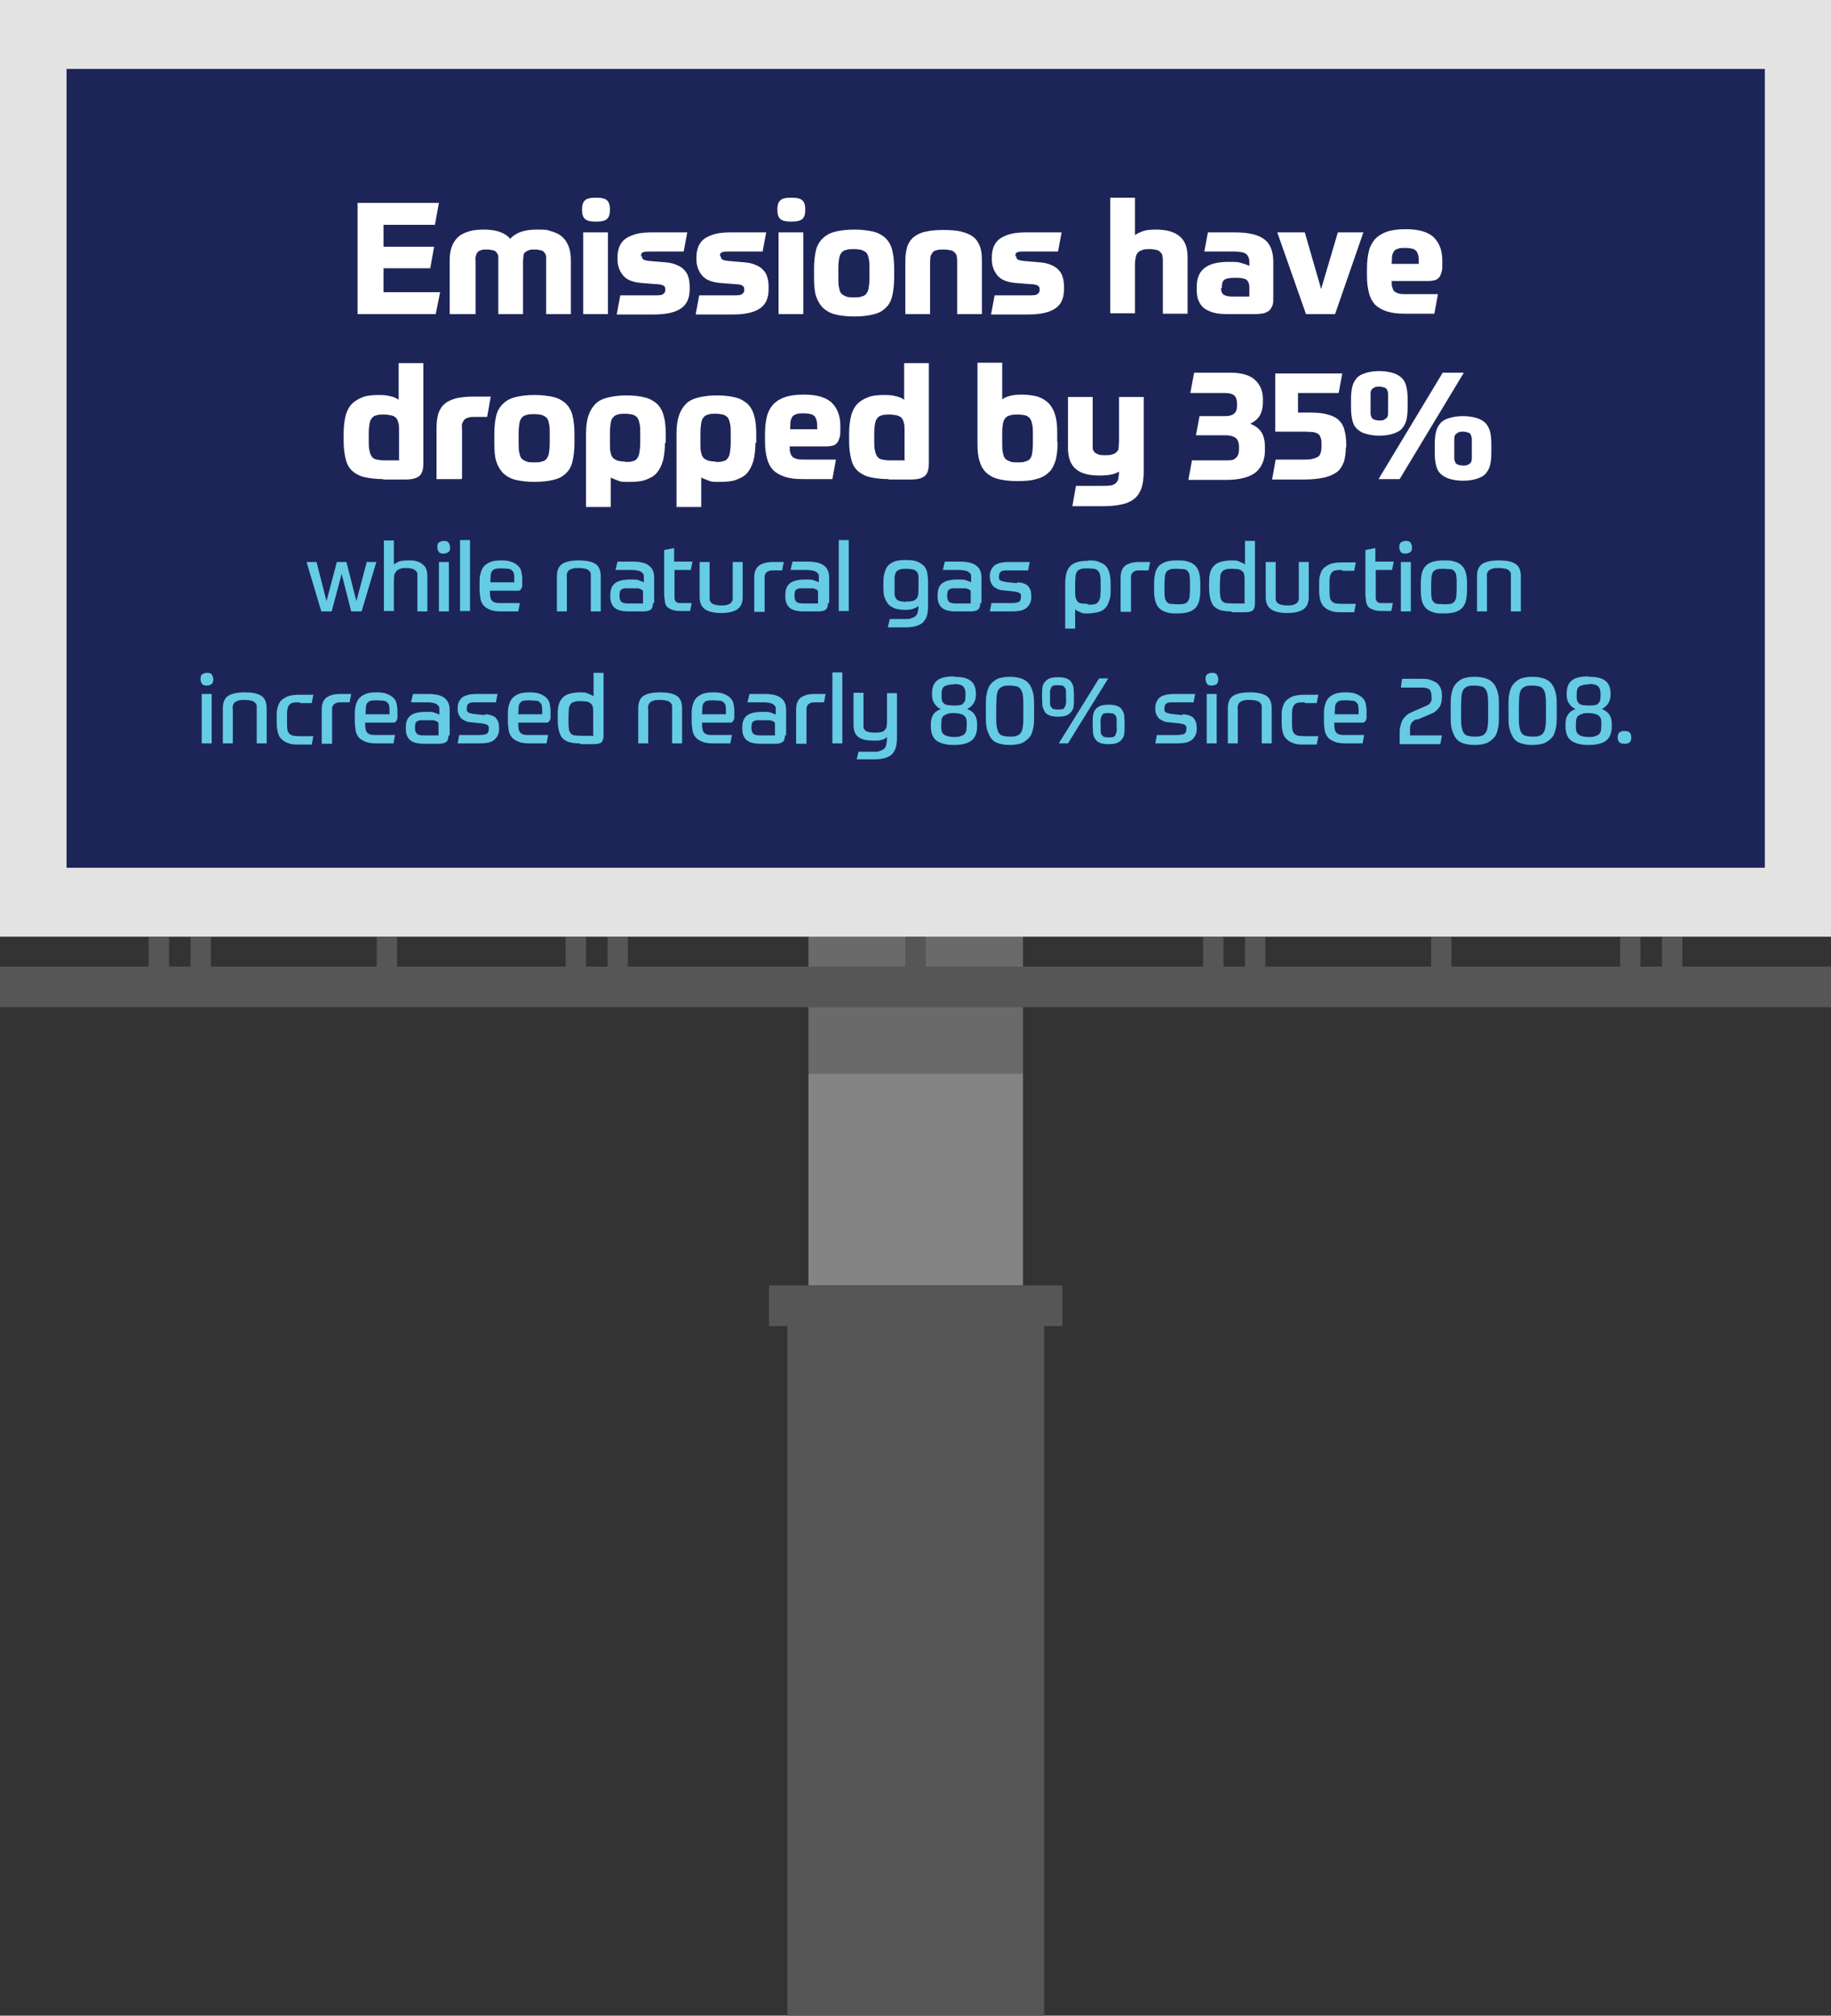 <?xml version="1.0" encoding="UTF-8"?>
<svg xmlns="http://www.w3.org/2000/svg" version="1.1" viewBox="0 0 459.3 505.7">
  <rect x="0" y="0" width="459.3" height="505.7" fill="#333333" stroke="none"/>
  <defs>
    <style>
      .cls-1 {
        fill: #66cbe4;
      }

      .cls-2 {
        fill: #010101;
      }

      .cls-3 {
        fill: #e3e3e3;
      }

      .cls-4 {
        fill: #fff;
      }

      .cls-5 {
        fill: #565656;
      }

      .cls-6 {
        fill: #848484;
      }

      .cls-7 {
        opacity: .2;
      }

      .cls-8 {
        fill: #1d2558;
      }
    </style>
  </defs>
  <!-- Generator: Adobe Illustrator 28.6.0, SVG Export Plug-In . SVG Version: 1.2.0 Build 709)  -->
  <g>
    <g id="Layer_1">
      <g>
        <g>
          <rect class="cls-5" x="197.5" y="332.7" width="64.4" height="173"/>
          <rect class="cls-6" x="202.8" y="235" width="53.8" height="87.5"/>
          <rect class="cls-5" x="192.9" y="322.5" width="73.6" height="10.2"/>
          <g class="cls-7">
            <rect class="cls-2" x="202.8" y="235" width="53.8" height="34.4"/>
          </g>
          <rect class="cls-3" width="459.3" height="235"/>
          <rect class="cls-8" x="16.7" y="17.3" width="426" height="200.4"/>
          <rect class="cls-5" y="242.5" width="459.3" height="10.2"/>
          <rect class="cls-5" x="37.3" y="235" width="5.1" height="7.5"/>
          <rect class="cls-5" x="47.8" y="235" width="5.1" height="7.5"/>
          <rect class="cls-5" x="141.9" y="235" width="5.1" height="7.5"/>
          <rect class="cls-5" x="152.4" y="235" width="5.1" height="7.5"/>
          <rect class="cls-5" x="94.5" y="235" width="5.1" height="7.5"/>
          <rect class="cls-5" x="301.8" y="235" width="5.1" height="7.5"/>
          <rect class="cls-5" x="312.3" y="235" width="5.1" height="7.5"/>
          <rect class="cls-5" x="406.4" y="235" width="5.1" height="7.5"/>
          <rect class="cls-5" x="416.9" y="235" width="5.1" height="7.5"/>
          <rect class="cls-5" x="359" y="235" width="5.1" height="7.5"/>
          <rect class="cls-5" x="227.1" y="235" width="5.1" height="7.5"/>
        </g>
        <g>
          <path class="cls-4" d="M107.9,67.3h-11.7v6h14.2l-1.1,5.5h-19.6v-27.9h20.4l-1,5.5h-12.9v5.5h12.7l-1,5.5Z"/>
          <path class="cls-4" d="M112.8,78.8v-13.5c0-1.4.2-2.6.6-3.6.4-1,1-1.8,1.7-2.4.7-.6,1.7-1,2.7-1.3s2.3-.4,3.7-.4c3,0,5.2.8,6.5,2.3,1.3-1.5,3.5-2.3,6.6-2.3s2.5.1,3.6.4,2,.7,2.7,1.3,1.3,1.4,1.7,2.4c.4,1,.6,2.2.6,3.6v13.5h-6.2v-13c0-.5,0-1,0-1.4s-.2-.7-.4-1c-.2-.3-.5-.5-.9-.6-.4-.1-.9-.2-1.6-.2s-1.1,0-1.5.2-.7.3-.9.5c-.2.2-.4.5-.4.9,0,.4-.1.8-.1,1.3v13.3h-6.2v-13c0-.5,0-1,0-1.4s-.2-.7-.4-1c-.2-.3-.5-.5-.9-.6-.4-.1-.9-.2-1.6-.2s-1.2,0-1.5.2c-.4.1-.7.3-.9.6-.2.3-.3.6-.4,1s0,.9,0,1.4v13h-6.2Z"/>
          <path class="cls-4" d="M153,52.6c0,1.1-.2,1.8-.7,2.3-.5.5-1.4.7-2.8.7s-2.3-.2-2.8-.7c-.5-.5-.7-1.2-.7-2.3s.2-1.8.7-2.3c.5-.5,1.4-.7,2.8-.7s2.3.2,2.8.7c.5.5.7,1.2.7,2.3ZM146.3,58.3h6.2v20.5h-6.2v-20.5Z"/>
          <path class="cls-4" d="M161,64.2c0,.4.1.7.4.9.3.2.8.3,1.8.4l3.6.3c1.2.1,2.2.3,3,.7.8.3,1.5.8,1.9,1.3.5.5.8,1.1,1,1.8s.3,1.4.3,2.3v.7c0,2.2-.7,3.8-2.2,4.8s-3.7,1.5-6.8,1.5h-4.1c-.9,0-1.7,0-2.6,0-.9,0-1.7,0-2.6,0l.9-4.8c1.3,0,2.7,0,4.3,0,1.6,0,3,0,4.2,0s1.8,0,2.2-.3c.4-.2.6-.6.6-1.1s-.1-.8-.4-1c-.3-.2-.9-.4-1.8-.4l-3.8-.3c-2.2-.2-3.7-.8-4.6-1.9-.9-1.1-1.4-2.4-1.4-4v-.7c0-1,.2-1.8.5-2.6.3-.7.8-1.4,1.5-1.9s1.6-.9,2.7-1.2c1.1-.3,2.5-.4,4.1-.4h3.4c.7,0,1.5,0,2.3,0,.9,0,1.9,0,3,0l-.9,4.8c-1.2,0-2.2,0-3.1,0-.9,0-1.6,0-2.3,0h-2.8c-.9,0-1.6,0-2,.2-.4.1-.5.5-.5,1Z"/>
          <path class="cls-4" d="M180.8,64.2c0,.4.1.7.4.9.3.2.8.3,1.8.4l3.6.3c1.2.1,2.2.3,3,.7.8.3,1.5.8,1.9,1.3.5.5.8,1.1,1,1.8s.3,1.4.3,2.3v.7c0,2.2-.7,3.8-2.2,4.8s-3.7,1.5-6.8,1.5h-4.1c-.9,0-1.7,0-2.6,0-.9,0-1.7,0-2.6,0l.9-4.8c1.3,0,2.7,0,4.3,0,1.6,0,3,0,4.2,0s1.8,0,2.2-.3c.4-.2.6-.6.6-1.1s-.1-.8-.4-1c-.3-.2-.9-.4-1.8-.4l-3.8-.3c-2.2-.2-3.7-.8-4.6-1.9-.9-1.1-1.4-2.4-1.4-4v-.7c0-1,.2-1.8.5-2.6.3-.7.8-1.4,1.5-1.9s1.6-.9,2.7-1.2c1.1-.3,2.5-.4,4.1-.4h3.4c.7,0,1.5,0,2.3,0,.9,0,1.9,0,3,0l-.9,4.8c-1.2,0-2.2,0-3.1,0-.9,0-1.6,0-2.3,0h-2.8c-.9,0-1.6,0-2,.2-.4.1-.5.5-.5,1Z"/>
          <path class="cls-4" d="M202,52.6c0,1.1-.2,1.8-.7,2.3-.5.5-1.4.7-2.8.7s-2.3-.2-2.8-.7c-.5-.5-.7-1.2-.7-2.3s.2-1.8.7-2.3c.5-.5,1.4-.7,2.8-.7s2.3.2,2.8.7c.5.5.7,1.2.7,2.3ZM195.3,58.3h6.2v20.5h-6.2v-20.5Z"/>
          <path class="cls-4" d="M214.3,57.6c1.8,0,3.4.2,4.7.5,1.3.3,2.3.9,3.1,1.6.8.8,1.4,1.8,1.7,3s.5,2.8.5,4.7v2.2c0,1.9-.2,3.4-.5,4.7s-.9,2.3-1.7,3c-.8.8-1.8,1.3-3.1,1.6-1.3.3-2.8.5-4.7.5s-3.4-.2-4.7-.5c-1.3-.3-2.3-.9-3.1-1.6-.8-.8-1.4-1.8-1.8-3s-.5-2.8-.5-4.7v-2.2c0-1.9.2-3.5.5-4.7s1-2.3,1.8-3c.8-.8,1.9-1.3,3.1-1.6,1.3-.3,2.8-.5,4.7-.5ZM218.1,67.3c0-1,0-1.8-.2-2.5-.1-.6-.3-1.1-.6-1.4-.3-.3-.7-.5-1.2-.7-.5-.1-1.1-.2-1.9-.2s-1.4,0-1.9.2c-.5.1-.9.3-1.2.7-.3.3-.5.8-.6,1.4-.1.6-.2,1.4-.2,2.5v2.5c0,1,0,1.8.2,2.5.1.6.3,1.1.6,1.4s.7.5,1.2.7,1.1.2,1.9.2,1.4,0,1.9-.2c.5-.1.9-.3,1.2-.7s.5-.8.6-1.4.2-1.5.2-2.5v-2.5Z"/>
          <path class="cls-4" d="M227.1,78.8v-13.4c0-1.4.2-2.6.5-3.6.4-1,.9-1.8,1.7-2.4.8-.6,1.8-1.1,3-1.3,1.2-.3,2.7-.4,4.4-.4s3.2.1,4.4.4c1.2.3,2.2.7,3,1.3.8.6,1.3,1.4,1.7,2.4.4,1,.5,2.2.5,3.6v13.4h-6.2v-13c0-.5,0-1-.1-1.4,0-.4-.2-.7-.5-1-.2-.3-.6-.5-1-.6-.5-.1-1.1-.2-1.8-.2s-1.4,0-1.8.2c-.5.1-.8.3-1,.6-.2.3-.4.6-.5,1,0,.4-.1.9-.1,1.4v13h-6.2Z"/>
          <path class="cls-4" d="M254.9,64.2c0,.4.1.7.4.9.3.2.8.3,1.8.4l3.6.3c1.2.1,2.2.3,3,.7.8.3,1.5.8,1.9,1.3.5.5.8,1.1,1,1.8s.3,1.4.3,2.3v.7c0,2.2-.7,3.8-2.2,4.8s-3.7,1.5-6.8,1.5h-4.1c-.9,0-1.7,0-2.6,0-.9,0-1.7,0-2.6,0l.9-4.8c1.3,0,2.7,0,4.3,0,1.6,0,3,0,4.2,0s1.8,0,2.2-.3c.4-.2.6-.6.6-1.1s-.1-.8-.4-1c-.3-.2-.9-.4-1.8-.4l-3.8-.3c-2.2-.2-3.7-.8-4.6-1.9-.9-1.1-1.4-2.4-1.4-4v-.7c0-1,.2-1.8.5-2.6.3-.7.8-1.4,1.5-1.9s1.6-.9,2.7-1.2c1.1-.3,2.5-.4,4.1-.4h3.4c.7,0,1.5,0,2.3,0,.9,0,1.9,0,3,0l-.9,4.8c-1.2,0-2.2,0-3.1,0-.9,0-1.6,0-2.3,0h-2.8c-.9,0-1.6,0-2,.2-.4.1-.5.5-.5,1Z"/>
          <path class="cls-4" d="M278.5,78.8v-29.2h6.2v9.4c.5-.4,1.2-.7,2-1,.8-.3,1.9-.4,3.3-.4,2.5,0,4.4.5,5.8,1.6s2.1,2.8,2.1,5.3v14.2h-6.2v-13c0-.5,0-1-.1-1.4,0-.4-.2-.7-.5-1-.2-.3-.6-.5-1-.6-.4-.1-1-.2-1.7-.2s-1.3,0-1.8.2-.8.3-1.1.6c-.3.3-.5.7-.6,1.2-.1.5-.2,1.1-.2,1.8v12.3h-6.2Z"/>
          <path class="cls-4" d="M319.4,74.7c0,.8,0,1.4-.2,1.9-.2.5-.4.9-.8,1.3-.4.3-.8.5-1.4.7-.6.1-1.3.2-2.1.2h-6.9c-1.5,0-2.7-.1-3.7-.4-1-.3-1.8-.7-2.4-1.2-.6-.5-1-1.2-1.3-1.9-.3-.8-.4-1.6-.4-2.6v-.8c0-2.2.7-3.7,2-4.7,1.3-1,3.3-1.5,6-1.5s2.4.1,3.2.3c.8.2,1.5.5,2,.7v-.4c0-.5,0-1-.1-1.4s-.3-.7-.5-1c-.3-.3-.7-.5-1.2-.6-.5-.1-1.2-.2-2.1-.2h-3.5c-.7,0-1.3,0-2,0-.7,0-1.3,0-1.9,0l.9-4.8c.8,0,1.7,0,2.9,0,1.2,0,2.5,0,4,0,3.3,0,5.7.6,7.2,1.7s2.3,3,2.3,5.7v9.1ZM306.3,72.3c0,.8.2,1.3.6,1.6.4.3,1.2.5,2.3.5h4.2v-2.3c0-.8-.2-1.4-.6-1.8-.4-.4-1.3-.6-2.7-.6h-.5c-1.2,0-2.1.2-2.5.5-.4.3-.6.9-.6,1.7v.3Z"/>
          <path class="cls-4" d="M327.3,58.3l4.1,14.2,4.2-14.2h6.4l-7.1,20.5h-7.3l-7.2-20.5h6.8Z"/>
          <path class="cls-4" d="M349.1,70.6c0,.7,0,1.2.2,1.6.1.4.3.8.6,1s.7.4,1.2.5,1.1.1,1.9.1h3.5c1.2,0,2.6,0,4.2,0l-.9,4.9c-1.3,0-2.5,0-3.7,0h-3.7c-1.9,0-3.4-.2-4.6-.6-1.2-.4-2.2-1-2.9-1.7-.7-.8-1.2-1.7-1.5-2.9-.3-1.2-.5-2.5-.5-4.1v-2.2c0-1.6.2-3.1.5-4.3s.9-2.2,1.6-3c.8-.8,1.8-1.4,3-1.8,1.2-.4,2.8-.6,4.6-.6,3.3,0,5.7.7,7.1,2.1s2.1,3.3,2.1,5.8v.8c0,.9,0,1.6-.2,2.1s-.3,1-.6,1.3c-.3.3-.6.6-1.1.7-.4.1-1,.2-1.6.2h-9.3ZM352.4,62.2c-.7,0-1.3,0-1.7.2-.4.1-.8.3-1,.6-.2.3-.4.7-.5,1.2,0,.5-.1,1.2-.1,2h6.8c0-.8,0-1.5-.1-2s-.3-.9-.5-1.2c-.3-.3-.6-.5-1-.6-.4-.1-1-.2-1.7-.2Z"/>
          <path class="cls-4" d="M96.2,120.2c-1.9,0-3.5-.2-4.8-.5-1.3-.3-2.3-.9-3.1-1.6-.8-.8-1.3-1.7-1.6-3-.3-1.2-.5-2.7-.5-4.5v-1.8c0-1.8.2-3.3.5-4.5s.9-2.3,1.6-3,1.7-1.3,2.8-1.7c1.1-.4,2.5-.5,4-.5s1.9.1,2.8.3c.9.2,1.6.5,2.1.9v-9.2h6.2v25.1c0,1.5-.3,2.6-1,3.2-.7.6-1.8.9-3.5.9h-5.7ZM100.1,115.3v-7.3c0-.8,0-1.5-.2-2-.1-.5-.3-.9-.6-1.2-.3-.3-.7-.5-1.2-.6-.5-.1-1.1-.2-1.8-.2s-1.4,0-1.9.2c-.5.1-.9.4-1.1.7-.3.3-.5.8-.6,1.4-.1.6-.2,1.4-.2,2.4v1.9c0,1,0,1.8.2,2.5.1.6.3,1.1.6,1.5.3.4.7.6,1.2.7s1.1.2,1.9.2h3.8Z"/>
          <path class="cls-4" d="M115.7,120.2h-6.2v-12.9c0-1.5.2-2.7.5-3.7.4-1,.9-1.8,1.7-2.4.7-.6,1.7-1,2.8-1.3,1.1-.2,2.4-.4,3.9-.4h2.2c.7,0,1.5,0,2.5,0l-.9,5.1c-.2,0-.7,0-1.3,0-.6,0-1.2,0-1.8,0s-1.3,0-1.7.2c-.4.1-.8.3-1,.6-.2.3-.4.6-.5,1s0,.9,0,1.5v12.2Z"/>
          <path class="cls-4" d="M134.1,99.1c1.8,0,3.4.2,4.7.5,1.3.3,2.3.9,3.1,1.6.8.8,1.4,1.8,1.7,3s.5,2.8.5,4.7v2.2c0,1.9-.2,3.4-.5,4.7s-.9,2.3-1.7,3c-.8.8-1.8,1.3-3.1,1.6-1.3.3-2.8.5-4.7.5s-3.4-.2-4.7-.5c-1.3-.3-2.3-.9-3.1-1.6-.8-.8-1.4-1.8-1.8-3s-.5-2.8-.5-4.7v-2.2c0-1.9.2-3.5.5-4.7s1-2.3,1.8-3c.8-.8,1.9-1.3,3.1-1.6,1.3-.3,2.8-.5,4.7-.5ZM137.9,108.7c0-1,0-1.8-.2-2.5-.1-.6-.3-1.1-.6-1.4-.3-.3-.7-.5-1.2-.7-.5-.1-1.1-.2-1.9-.2s-1.4,0-1.9.2c-.5.1-.9.3-1.2.7-.3.3-.5.8-.6,1.4-.1.6-.2,1.4-.2,2.5v2.5c0,1,0,1.8.2,2.5.1.6.3,1.1.6,1.4s.7.5,1.2.7,1.1.2,1.9.2,1.4,0,1.9-.2c.5-.1.9-.3,1.2-.7s.5-.8.6-1.4.2-1.5.2-2.5v-2.5Z"/>
          <path class="cls-4" d="M166.8,111c0,1.8-.2,3.4-.5,4.6-.4,1.3-.9,2.3-1.6,3.1-.7.8-1.7,1.3-2.8,1.7s-2.5.5-4.1.5-2,0-2.7-.3-1.4-.5-1.9-.8v7.4h-6.2v-18.4c0-1.8.2-3.3.6-4.5.4-1.2,1-2.2,1.8-3s1.9-1.3,3.2-1.6c1.3-.3,2.8-.5,4.6-.5s3.3.2,4.5.5c1.3.3,2.3.9,3.1,1.6.8.8,1.4,1.8,1.7,3.1.4,1.3.5,2.9.5,4.8v2ZM156.8,115.9c.8,0,1.4,0,1.9-.2.5-.1.9-.3,1.1-.7.3-.3.5-.8.6-1.5.1-.6.2-1.5.2-2.5v-2.3c0-1,0-1.9-.2-2.5-.1-.6-.3-1.1-.6-1.5-.3-.3-.7-.6-1.2-.7-.5-.1-1.1-.2-1.8-.2s-1.3,0-1.8.2c-.5.1-.9.3-1.2.7-.3.3-.5.8-.6,1.4-.1.6-.2,1.5-.2,2.5v2.8c0,.9,0,1.7.2,2.2.1.6.3,1,.6,1.3.3.3.7.5,1.2.7.5.1,1.1.2,1.8.2Z"/>
          <path class="cls-4" d="M189.5,111c0,1.8-.2,3.4-.5,4.6-.4,1.3-.9,2.3-1.6,3.1-.7.8-1.7,1.3-2.8,1.7s-2.5.5-4.1.5-2,0-2.7-.3-1.4-.5-1.9-.8v7.4h-6.2v-18.4c0-1.8.2-3.3.6-4.5.4-1.2,1-2.2,1.8-3s1.9-1.3,3.2-1.6c1.3-.3,2.8-.5,4.6-.5s3.3.2,4.5.5c1.3.3,2.3.9,3.1,1.6.8.8,1.4,1.8,1.7,3.1.4,1.3.5,2.9.5,4.8v2ZM179.5,115.9c.8,0,1.4,0,1.9-.2.5-.1.9-.3,1.1-.7.3-.3.5-.8.6-1.5.1-.6.2-1.5.2-2.5v-2.3c0-1,0-1.9-.2-2.5-.1-.6-.3-1.1-.6-1.5-.3-.3-.7-.6-1.2-.7-.5-.1-1.1-.2-1.8-.2s-1.3,0-1.8.2c-.5.1-.9.3-1.2.7-.3.3-.5.8-.6,1.4-.1.6-.2,1.5-.2,2.5v2.8c0,.9,0,1.7.2,2.2.1.6.3,1,.6,1.3.3.3.7.5,1.2.7.5.1,1.1.2,1.8.2Z"/>
          <path class="cls-4" d="M198.1,112.1c0,.7,0,1.2.2,1.6.1.4.3.8.6,1s.7.4,1.2.5,1.1.1,1.9.1h3.5c1.2,0,2.6,0,4.2,0l-.9,4.9c-1.3,0-2.5,0-3.7,0h-3.7c-1.9,0-3.4-.2-4.6-.6-1.2-.4-2.2-1-2.9-1.7-.7-.8-1.2-1.7-1.5-2.9-.3-1.2-.5-2.5-.5-4.1v-2.2c0-1.6.2-3.1.5-4.3s.9-2.2,1.6-3c.8-.8,1.8-1.4,3-1.8,1.2-.4,2.8-.6,4.6-.6,3.3,0,5.7.7,7.1,2.1s2.1,3.3,2.1,5.8v.8c0,.9,0,1.6-.2,2.1s-.3,1-.6,1.3c-.3.3-.6.6-1.1.7-.4.1-1,.2-1.6.2h-9.3ZM201.5,103.7c-.7,0-1.3,0-1.7.2-.4.1-.8.3-1,.6-.2.3-.4.7-.5,1.2,0,.5-.1,1.2-.1,2h6.8c0-.8,0-1.5-.1-2s-.3-.9-.5-1.2c-.3-.3-.6-.5-1-.6-.4-.1-1-.2-1.7-.2Z"/>
          <path class="cls-4" d="M223,120.2c-1.9,0-3.5-.2-4.8-.5-1.3-.3-2.3-.9-3.1-1.6-.8-.8-1.3-1.7-1.6-3-.3-1.2-.5-2.7-.5-4.5v-1.8c0-1.8.2-3.3.5-4.5s.9-2.3,1.6-3,1.7-1.3,2.8-1.7c1.1-.4,2.5-.5,4-.5s1.9.1,2.8.3c.9.2,1.6.5,2.1.9v-9.2h6.2v25.1c0,1.5-.3,2.6-1,3.2-.7.6-1.8.9-3.5.9h-5.7ZM226.9,115.3v-7.3c0-.8,0-1.5-.2-2-.1-.5-.3-.9-.6-1.2-.3-.3-.7-.5-1.2-.6-.5-.1-1.1-.2-1.8-.2s-1.4,0-1.9.2c-.5.1-.9.4-1.1.7-.3.3-.5.8-.6,1.4-.1.6-.2,1.4-.2,2.4v1.9c0,1,0,1.8.2,2.5.1.6.3,1.1.6,1.5.3.4.7.6,1.2.7s1.1.2,1.9.2h3.8Z"/>
          <path class="cls-4" d="M265.3,111c0,1.8-.2,3.3-.5,4.5-.4,1.2-.9,2.3-1.7,3-.8.8-1.9,1.4-3.2,1.7-1.3.4-2.9.5-4.8.5s-3.3-.2-4.6-.5-2.3-.9-3.1-1.6c-.8-.8-1.4-1.8-1.7-3-.4-1.2-.5-2.7-.5-4.5v-20.1h6.2v9.2c.5-.4,1.2-.7,2-.9.8-.2,1.8-.3,3-.3s2.8.2,3.9.5c1.1.4,2,.9,2.8,1.7.7.8,1.3,1.8,1.6,3,.4,1.2.5,2.8.5,4.5v2.2ZM255.3,104c-.8,0-1.4,0-1.9.2-.5.1-.9.3-1.2.7-.3.3-.5.8-.6,1.3-.1.6-.2,1.3-.2,2.1v2.9c0,1,0,1.8.2,2.5.1.6.3,1.1.6,1.4.3.3.7.5,1.2.7s1.1.2,1.9.2,1.3,0,1.8-.2c.5-.1.9-.3,1.2-.6s.5-.8.6-1.4c.1-.6.2-1.5.2-2.5v-2.4c0-1,0-1.9-.2-2.5-.1-.6-.3-1.1-.6-1.5-.3-.3-.7-.6-1.1-.7-.5-.1-1.1-.2-1.8-.2Z"/>
          <path class="cls-4" d="M281,118.1c-.5.4-1.2.7-2,.9-.8.2-1.9.3-3.3.3-2.5,0-4.5-.5-5.8-1.6s-2-2.8-2-5.3v-12.8h6.2v11.4c0,.5,0,1,0,1.4s.2.7.4,1c.2.2.5.4,1,.6s1,.2,1.7.2,1.3,0,1.8-.2c.5-.1.8-.3,1.1-.6s.5-.6.5-1c0-.4.1-1,.1-1.6v-11.2h6.2v18.8c0,1.5-.2,2.9-.5,3.9-.4,1.1-.9,2-1.7,2.7-.8.7-1.8,1.2-3.1,1.5-1.3.3-2.9.5-4.7.5h-3c-.6,0-1.3,0-2.1,0-.8,0-1.7,0-2.8,0l.9-5.1c.9,0,1.7,0,2.4,0,.7,0,1.2,0,1.7,0h2.4c.8,0,1.5,0,2.1-.1.5,0,1-.3,1.3-.5.3-.3.6-.6.7-1.1.1-.5.2-1.1.2-1.9v-.2Z"/>
          <path class="cls-4" d="M299.6,93.5c1.3,0,2.7,0,4.2,0,1.4,0,3,0,4.8,0,2.8,0,4.9.6,6.2,1.8,1.3,1.2,2,2.8,2,4.8v.7c0,1.5-.3,2.6-.8,3.5-.5.8-1.3,1.5-2.4,2,1.3.5,2.2,1.2,2.8,2.1s.9,2.2.9,3.7v.9c0,2.4-.8,4.2-2.3,5.5-1.5,1.2-4,1.9-7.4,1.9h-4.8c-1.6,0-3.1,0-4.7,0l.9-4.9c1.2,0,2.5,0,4,0,1.5,0,3.1,0,4.7,0s1.9-.2,2.4-.7.7-1.2.7-2.1v-.6c0-1-.3-1.8-.8-2.2-.5-.4-1.4-.7-2.6-.7h-7.4l.9-4.8h6.4c2,0,3-.8,3-2.5v-.6c0-.9-.2-1.6-.7-2.1-.5-.4-1.2-.6-2.3-.6h-4.1c-1.5,0-3,0-4.6,0l.9-4.9Z"/>
          <path class="cls-4" d="M337.6,112.2c0,1.5-.2,2.7-.5,3.7-.4,1-.9,1.9-1.7,2.5-.8.6-1.9,1.1-3.2,1.4-1.3.3-3,.5-5,.5s-3.4,0-4.6,0c-1.2,0-2.4,0-3.5,0l.9-5c.7,0,1.3,0,1.9,0,.6,0,1.1,0,1.7,0,.6,0,1.1,0,1.7,0h2c.8,0,1.4,0,2-.2.5-.1.9-.3,1.3-.5s.5-.6.7-1c.1-.4.2-1,.2-1.6v-.5c0-.7,0-1.2-.2-1.6-.1-.4-.3-.8-.6-1-.3-.2-.7-.4-1.3-.5-.5,0-1.2-.1-2-.1h-7.5v-14.6h16.8l-.9,4.9h-10.2v4.9h2.7c1.8,0,3.2.1,4.4.4,1.2.3,2.2.7,2.9,1.3.7.6,1.3,1.4,1.6,2.5.3,1,.5,2.3.5,3.7v.9Z"/>
          <path class="cls-4" d="M346,109.3c-1.4,0-2.5-.2-3.5-.5s-1.6-.7-2.2-1.3-.9-1.3-1.1-2.2c-.2-.9-.3-1.9-.3-3.1v-2c0-1.2.1-2.2.3-3.1.2-.9.6-1.6,1.1-2.2s1.2-1,2.2-1.3c.9-.3,2.1-.5,3.5-.5s2.5.2,3.5.5c.9.3,1.6.7,2.2,1.3s.9,1.3,1.1,2.2c.2.9.3,1.9.3,3.1v2c0,1.2-.1,2.2-.3,3.1-.2.9-.6,1.6-1.1,2.2s-1.3,1-2.2,1.3-2.1.5-3.5.5ZM346,105.5c.5,0,.9,0,1.2-.2s.5-.3.7-.5c.2-.3.3-.6.3-1.1s0-1,0-1.7v-1.5c0-.7,0-1.3,0-1.7,0-.5-.2-.8-.3-1.1-.2-.3-.4-.4-.7-.5-.3-.1-.7-.2-1.2-.2s-.9,0-1.2.2c-.3.1-.5.3-.7.5s-.3.6-.3,1.1c0,.5,0,1,0,1.7v1.5c0,.7,0,1.3,0,1.7,0,.5.2.8.3,1.1.2.3.4.4.7.5.3.1.7.2,1.2.2ZM361.9,93.5h5.3l-16.1,26.7h-5.3l16.1-26.7ZM367,120.6c-1.4,0-2.5-.2-3.5-.5-.9-.3-1.6-.7-2.2-1.3s-.9-1.3-1.1-2.2c-.2-.9-.3-1.9-.3-3.1v-2c0-1.2.1-2.2.3-3.1.2-.9.6-1.6,1.1-2.2s1.2-1,2.2-1.3c.9-.3,2.1-.5,3.5-.5s2.5.2,3.5.5c.9.3,1.6.7,2.2,1.3.5.6.9,1.3,1.1,2.2.2.9.3,1.9.3,3.1v2c0,1.2-.1,2.2-.3,3.1-.2.9-.6,1.6-1.1,2.2-.5.6-1.3,1-2.2,1.3-.9.3-2.1.5-3.5.5ZM367,116.8c.5,0,.9,0,1.2-.2.3-.1.5-.3.7-.5s.3-.6.3-1.1c0-.5,0-1,0-1.7v-1.5c0-.7,0-1.3,0-1.7,0-.5-.2-.8-.3-1.1s-.4-.4-.7-.5c-.3-.1-.7-.2-1.2-.2s-.9,0-1.2.2-.5.3-.7.5c-.2.3-.3.6-.3,1.1,0,.5,0,1,0,1.7v1.5c0,.7,0,1.3,0,1.7,0,.5.2.8.3,1.1.2.3.4.4.7.5.3.1.7.2,1.2.2Z"/>
          <path class="cls-1" d="M85.7,144l-2.5,9.4h-2.6l-3.7-12.4h2.5l2.5,9.8,2.6-9.8h2.4l2.5,9.8,2.6-9.8h2.4l-3.7,12.4h-2.6l-2.4-9.4Z"/>
          <path class="cls-1" d="M96.3,153.4v-17.8h2.5v6.1c.2-.3.6-.5,1.2-.8.6-.2,1.3-.3,2.4-.3s1.4,0,2,.2c.6.1,1.1.4,1.5.7.4.3.8.7,1,1.2s.3,1.1.3,1.9v8.8h-2.5v-8.3c0-.4,0-.8,0-1.1,0-.3-.2-.6-.4-.8-.2-.2-.5-.4-.8-.5-.4-.1-.9-.2-1.5-.2s-1.2,0-1.6.2c-.4.1-.7.3-1,.6-.2.3-.4.6-.5,1,0,.4-.1.9-.1,1.5v7.5h-2.5Z"/>
          <path class="cls-1" d="M112.9,137.3c0,.6-.1,1-.4,1.2s-.7.4-1.2.4-1-.1-1.2-.4-.4-.7-.4-1.2.1-1,.4-1.2.7-.4,1.2-.4,1,.1,1.2.4.4.7.4,1.2ZM110.1,141h2.5v12.4h-2.5v-12.4Z"/>
          <path class="cls-1" d="M115.4,135.5h2.5v17.8h-2.5v-17.8Z"/>
          <path class="cls-1" d="M122.9,148.1c0,.7,0,1.2.1,1.6,0,.4.2.7.4,1,.2.2.5.4.9.5s.9.1,1.5.1h1.8c.7,0,1.6,0,2.8,0l-.4,2.1c-.5,0-.9,0-1.3,0-.4,0-.7,0-1,0h-1.9c-1.1,0-2.1-.1-2.8-.4-.7-.3-1.3-.6-1.7-1.1-.4-.5-.7-1.1-.8-1.8-.1-.7-.2-1.5-.2-2.3v-1.3c0-.9,0-1.7.2-2.5.2-.7.4-1.3.8-1.8.4-.5,1-.9,1.7-1.2s1.7-.4,2.8-.4,1.9.1,2.6.4,1.2.6,1.6,1c.4.4.7.9.8,1.5.1.6.2,1.1.2,1.7v.4c0,.6,0,1,0,1.4,0,.3-.2.6-.3.8s-.3.3-.5.4c-.2,0-.5,0-.8,0h-6.6ZM125.9,142.6c-.6,0-1.2,0-1.5.1-.4,0-.7.3-.9.5s-.4.6-.4,1.1c0,.5-.1,1.1-.1,1.8h6v-.8c0-.5,0-1-.1-1.3,0-.4-.2-.6-.5-.9-.2-.2-.5-.4-.9-.4s-.9-.1-1.5-.1Z"/>
          <path class="cls-1" d="M139.7,153.4v-8.8c0-1.4.4-2.5,1.3-3.1.9-.6,2.3-.9,4.2-.9s3.3.3,4.2.9c.9.6,1.3,1.7,1.3,3.1v8.8h-2.5v-8.3c0-.4,0-.8,0-1.1,0-.3-.2-.6-.4-.8-.2-.2-.5-.4-.9-.5-.4-.1-1-.2-1.7-.2s-1.3,0-1.7.2c-.4.1-.7.3-.9.5-.2.2-.3.5-.4.8s0,.7,0,1.1v8.3h-2.5Z"/>
          <path class="cls-1" d="M163.8,151.3c0,.8-.2,1.3-.5,1.6-.4.3-1,.5-1.9.5h-3.6c-1.7,0-2.9-.3-3.6-.9-.7-.6-1.1-1.5-1.1-2.8v-.5c0-1.3.4-2.3,1.2-2.9.8-.6,2-.9,3.7-.9s1.7,0,2.3.2c.5.2.9.3,1.2.5v-.7c0-.4,0-.7,0-1s-.2-.5-.4-.7c-.2-.2-.5-.4-.9-.5-.4-.1-1-.2-1.7-.2s-1.4,0-2.1,0c-.8,0-1.4,0-2,0l.5-2.1c.4,0,1,0,1.7,0,.7,0,1.3,0,2,0,1.9,0,3.3.3,4.2,1s1.3,1.7,1.3,3v6.4ZM155.4,149.7c0,.6.2,1,.5,1.3.3.3,1,.4,1.8.4h3.6v-2.2c0-.3,0-.6,0-.8,0-.2-.2-.4-.4-.5-.2-.1-.5-.2-.8-.3-.4,0-.9,0-1.5,0h-.6c-.5,0-1,0-1.3,0s-.6.2-.8.3-.3.3-.4.5c0,.2-.1.5-.1.8v.5Z"/>
          <path class="cls-1" d="M166.6,138l2.5-.5v3.4h4.6l-.4,2.1h-4.1v5.8c0,.5,0,1,0,1.3,0,.3.2.6.3.8s.4.3.7.4c.3,0,.7,0,1.1,0h2.2l-.4,2h-1.7c-1,0-1.7,0-2.4-.2s-1.1-.4-1.5-.7c-.4-.3-.6-.8-.7-1.4-.1-.6-.2-1.3-.2-2.2v-10.8Z"/>
          <path class="cls-1" d="M181,153.8c-1.8,0-3.2-.3-4.1-.9-.9-.6-1.4-1.6-1.4-3.1v-8.8h2.5v8.3c0,.4,0,.8,0,1.1,0,.3.2.6.4.8.2.2.5.4.9.5.4.1.9.2,1.6.2s1.2,0,1.6-.2c.4-.1.7-.3.9-.5.2-.2.3-.5.4-.8,0-.3,0-.7,0-1.1v-8.3h2.5v8.8c0,1.5-.5,2.5-1.4,3.1-.9.6-2.3.9-4.1.9Z"/>
          <path class="cls-1" d="M189.2,153.4v-8.5c0-.7.1-1.3.3-1.8.2-.5.5-.9.9-1.2.4-.3.9-.5,1.5-.7.6-.1,1.2-.2,1.9-.2h1.8c.4,0,.8,0,1,0l-.4,2.1h-.2c-.1,0-.3,0-.5,0-.2,0-.4,0-.7,0h-.7c-.6,0-1,0-1.3.2-.3.1-.6.3-.7.5s-.3.5-.3.8,0,.6,0,1v7.9h-2.5Z"/>
          <path class="cls-1" d="M207.7,151.3c0,.8-.2,1.3-.5,1.6-.4.3-1,.5-1.9.5h-3.6c-1.7,0-2.9-.3-3.6-.9-.7-.6-1.1-1.5-1.1-2.8v-.5c0-1.3.4-2.3,1.2-2.9.8-.6,2-.9,3.7-.9s1.7,0,2.3.2c.5.2.9.3,1.2.5v-.7c0-.4,0-.7,0-1s-.2-.5-.4-.7c-.2-.2-.5-.4-.9-.5-.4-.1-1-.2-1.7-.2s-1.4,0-2.1,0c-.8,0-1.4,0-2,0l.5-2.1c.4,0,1,0,1.7,0,.7,0,1.3,0,2,0,1.9,0,3.3.3,4.2,1s1.3,1.7,1.3,3v6.4ZM199.3,149.7c0,.6.2,1,.5,1.3.3.3,1,.4,1.8.4h3.6v-2.2c0-.3,0-.6,0-.8,0-.2-.2-.4-.4-.5-.2-.1-.5-.2-.8-.3-.4,0-.9,0-1.5,0h-.6c-.5,0-1,0-1.3,0s-.6.2-.8.3-.3.3-.4.5c0,.2-.1.5-.1.8v.5Z"/>
          <path class="cls-1" d="M210.4,135.5h2.5v17.8h-2.5v-17.8Z"/>
          <path class="cls-1" d="M230.4,152c-.3.3-.7.5-1.2.7-.5.2-1.2.3-2.1.3s-2-.1-2.7-.4c-.7-.3-1.3-.6-1.7-1.2-.4-.5-.7-1.1-.9-1.8-.2-.7-.2-1.6-.2-2.5v-.6c0-.9,0-1.7.2-2.5s.4-1.3.8-1.9c.4-.5,1-.9,1.7-1.2.7-.3,1.7-.4,2.9-.4s2.2.1,2.9.4c.7.3,1.3.7,1.7,1.1.4.5.7,1.1.8,1.8s.2,1.4.2,2.2v6c0,1-.1,1.8-.3,2.5-.2.7-.6,1.2-1,1.7-.5.4-1.1.7-1.8.9-.7.2-1.6.3-2.6.3h-2c-.3,0-.7,0-1.1,0s-.8,0-1.3,0l.5-2.1c.8,0,1.5,0,2.1,0h1.8c.6,0,1.1,0,1.5-.2.4-.1.8-.3,1-.5.3-.2.5-.6.6-1,.1-.4.2-1,.2-1.7v-.2ZM227.2,150.9c.7,0,1.2,0,1.6-.1.4,0,.7-.3,1-.5.2-.2.4-.6.5-.9,0-.4.1-.9.1-1.5v-1.2c0-.8,0-1.5,0-2,0-.5-.2-.9-.4-1.2-.2-.3-.5-.5-.9-.6-.4-.1-1-.2-1.7-.2s-1.3,0-1.7.2c-.4.1-.7.3-.9.6-.2.3-.3.7-.4,1.2,0,.5,0,1.2,0,2v.3c0,.8,0,1.5,0,2,0,.5.2.9.4,1.2.2.3.5.5.9.6.4.1,1,.2,1.7.2Z"/>
          <path class="cls-1" d="M245.9,151.3c0,.8-.2,1.3-.5,1.6-.4.3-1,.5-1.9.5h-3.6c-1.7,0-2.9-.3-3.6-.9-.7-.6-1.1-1.5-1.1-2.8v-.5c0-1.3.4-2.3,1.2-2.9.8-.6,2-.9,3.7-.9s1.7,0,2.3.2c.5.2.9.3,1.2.5v-.7c0-.4,0-.7,0-1s-.2-.5-.4-.7c-.2-.2-.5-.4-.9-.5-.4-.1-1-.2-1.7-.2s-1.4,0-2.1,0c-.8,0-1.4,0-2,0l.5-2.1c.4,0,1,0,1.7,0,.7,0,1.3,0,2,0,1.9,0,3.3.3,4.2,1s1.3,1.7,1.3,3v6.4ZM237.6,149.7c0,.6.2,1,.5,1.3.3.3,1,.4,1.8.4h3.6v-2.2c0-.3,0-.6,0-.8,0-.2-.2-.4-.4-.5-.2-.1-.5-.2-.8-.3-.4,0-.9,0-1.5,0h-.6c-.5,0-1,0-1.3,0s-.6.2-.8.3-.3.3-.4.5c0,.2-.1.5-.1.8v.5Z"/>
          <path class="cls-1" d="M255.3,146.1c.7,0,1.3.2,1.8.4s.8.5,1,.8c.2.3.4.7.5,1.1,0,.4.1.7.1,1.1v.3c0,1.1-.4,2-1.2,2.7s-2.1.9-3.8.9-1.6,0-2.5,0c-1,0-1.9,0-2.9,0l.4-2.1c.9,0,1.7,0,2.6,0s1.7,0,2.4,0,1.6-.1,1.9-.3c.3-.2.5-.6.5-1.2s0-.4,0-.5c0-.2-.1-.3-.2-.4-.1-.1-.3-.2-.5-.3-.2,0-.5-.1-.9-.2l-2.9-.3c-.6,0-1.1-.2-1.5-.4-.4-.2-.8-.4-1-.7-.3-.3-.4-.6-.6-1-.1-.4-.2-.7-.2-1.1v-.4c0-1.1.4-1.9,1.1-2.6.8-.6,2-.9,3.7-.9h2.4c.8,0,1.8,0,2.8,0l-.4,2.1c-.7,0-1.3,0-1.8,0-.5,0-1,0-1.4,0h-1.9c-.8,0-1.4,0-1.7.3-.3.2-.5.6-.5,1.1s0,.4,0,.6c0,.2.1.3.2.4.1.1.3.2.5.3.2,0,.5.1.9.2l2.8.3Z"/>
          <path class="cls-1" d="M272.9,140.6c1,0,1.9,0,2.6.3s1.3.5,1.8,1c.5.5.8,1.1,1,1.9s.3,1.8.3,2.9v1.1c0,1.1,0,2-.3,2.7-.2.8-.5,1.4-.9,1.9-.4.5-1,.9-1.7,1.1-.7.2-1.7.4-2.8.4s-1.4,0-1.9-.3c-.5-.2-.9-.4-1.3-.7v4.8h-2.5v-11.1c0-1.1.1-2.1.3-2.8.2-.8.6-1.4,1-1.8.5-.5,1.1-.8,1.8-1,.7-.2,1.6-.3,2.6-.3ZM272.9,151.7c.7,0,1.2,0,1.6-.1.4,0,.7-.3,1-.6.2-.3.4-.7.5-1.2,0-.5.1-1.2.1-2.1v-1.1c0-.9,0-1.6-.1-2.1s-.2-.9-.5-1.2c-.2-.3-.6-.5-1-.6-.4,0-.9-.1-1.6-.1s-1.2,0-1.6.1-.7.3-1,.5c-.2.3-.4.7-.5,1.2,0,.5-.1,1.2-.1,2v1.7c0,.7,0,1.3.1,1.7,0,.4.3.8.5,1.1.2.3.6.4,1,.5.4,0,.9.1,1.6.1Z"/>
          <path class="cls-1" d="M281.1,153.4v-8.5c0-.7.1-1.3.3-1.8.2-.5.5-.9.9-1.2.4-.3.9-.5,1.5-.7.6-.1,1.2-.2,1.9-.2h1.8c.4,0,.8,0,1,0l-.4,2.1h-.2c-.1,0-.3,0-.5,0-.2,0-.4,0-.7,0h-.7c-.6,0-1,0-1.3.2-.3.1-.6.3-.7.5s-.3.5-.3.8,0,.6,0,1v7.9h-2.5Z"/>
          <path class="cls-1" d="M295.3,140.6c1,0,1.9,0,2.7.3.7.2,1.3.5,1.8,1s.8,1.1,1,1.8.3,1.7.3,2.9v1.3c0,1.2-.1,2.1-.3,2.9-.2.8-.6,1.4-1,1.8s-1.1.8-1.8,1c-.7.2-1.6.3-2.7.3s-1.9,0-2.7-.3c-.7-.2-1.3-.5-1.8-1s-.8-1.1-1-1.8c-.2-.8-.3-1.7-.3-2.9v-1.3c0-1.2.1-2.1.3-2.9.2-.8.6-1.4,1-1.8s1.1-.8,1.8-1,1.6-.3,2.7-.3ZM298.5,146.5c0-.8,0-1.5-.1-2,0-.5-.2-.9-.5-1.2-.2-.3-.6-.5-1-.5-.4,0-1-.1-1.6-.1s-1.2,0-1.6.1-.7.3-1,.5c-.2.3-.4.7-.5,1.2,0,.5-.1,1.2-.1,2v1.3c0,.8,0,1.5.1,2,0,.5.2.9.5,1.2.2.3.6.5,1,.5s1,.1,1.6.1,1.2,0,1.6-.1c.4,0,.7-.3,1-.5.2-.3.4-.7.5-1.2,0-.5.1-1.2.1-2v-1.3Z"/>
          <path class="cls-1" d="M308.9,153.4c-1.1,0-1.9-.1-2.7-.3-.7-.2-1.3-.6-1.7-1s-.7-1.1-.9-1.9c-.2-.8-.3-1.7-.3-2.8v-.9c0-1,0-1.8.2-2.6.2-.7.4-1.3.9-1.8.4-.5,1-.9,1.7-1.1.7-.2,1.6-.4,2.7-.4s1.5,0,2.1.3,1.1.4,1.4.7v-5.9h2.5v15.8c0,.7-.2,1.3-.5,1.6s-1,.5-1.9.5h-3.4ZM312.2,151.3v-5.6c0-.6,0-1.1-.1-1.5,0-.4-.3-.7-.5-.9-.2-.2-.6-.4-1-.5-.4,0-.9-.1-1.6-.1s-1.2,0-1.6.2c-.4.1-.7.3-.9.6-.2.3-.4.7-.4,1.2,0,.5-.1,1.1-.1,1.9v.9c0,.8,0,1.5.1,2,0,.5.2.9.4,1.2.2.3.5.5,1,.6.4,0,1,.1,1.7.1h3.2Z"/>
          <path class="cls-1" d="M323,153.8c-1.8,0-3.2-.3-4.1-.9-.9-.6-1.4-1.6-1.4-3.1v-8.8h2.5v8.3c0,.4,0,.8,0,1.1,0,.3.2.6.4.8.2.2.5.4.9.5.4.1.9.2,1.6.2s1.2,0,1.6-.2c.4-.1.7-.3.9-.5.2-.2.3-.5.4-.8,0-.3,0-.7,0-1.1v-8.3h2.5v8.8c0,1.5-.5,2.5-1.4,3.1-.9.6-2.3.9-4.1.9Z"/>
          <path class="cls-1" d="M336.7,143c-.7,0-1.2,0-1.6.1-.4,0-.7.2-1,.5-.2.2-.4.6-.5,1.1s-.1,1.1-.1,1.9v1.3c0,.8,0,1.4.1,1.9,0,.5.3.8.5,1.1.2.2.6.4,1,.5.4,0,.9.1,1.6.1s1.6,0,2.1,0,.9,0,1.3,0l-.4,2.1c-.4,0-.9,0-1.5,0-.6,0-1.1,0-1.5,0-1.1,0-2,0-2.7-.3-.7-.2-1.3-.5-1.8-1-.5-.4-.8-1-1-1.7-.2-.7-.3-1.6-.3-2.6v-1.3c0-1,0-1.9.3-2.6.2-.7.5-1.3,1-1.7.5-.4,1.1-.8,1.8-1,.7-.2,1.6-.3,2.7-.3s1,0,1.6,0c.6,0,1.2,0,1.8,0l-.4,2.1c-.7,0-1.2,0-1.7,0-.4,0-.9,0-1.3,0Z"/>
          <path class="cls-1" d="M342.5,138l2.5-.5v3.4h4.6l-.4,2.1h-4.1v5.8c0,.5,0,1,0,1.3,0,.3.2.6.3.8s.4.3.7.4c.3,0,.7,0,1.1,0h2.2l-.4,2h-1.7c-1,0-1.7,0-2.4-.2s-1.1-.4-1.5-.7c-.4-.3-.6-.8-.7-1.4-.1-.6-.2-1.3-.2-2.2v-10.8Z"/>
          <path class="cls-1" d="M354.2,137.3c0,.6-.1,1-.4,1.2s-.7.4-1.2.4-1-.1-1.2-.4-.4-.7-.4-1.2.1-1,.4-1.2.7-.4,1.2-.4,1,.1,1.2.4.4.7.4,1.2ZM351.4,141h2.5v12.4h-2.5v-12.4Z"/>
          <path class="cls-1" d="M362.2,140.6c1,0,1.9,0,2.7.3.7.2,1.3.5,1.8,1s.8,1.1,1,1.8.3,1.7.3,2.9v1.3c0,1.2-.1,2.1-.3,2.9-.2.8-.6,1.4-1,1.8s-1.1.8-1.8,1c-.7.2-1.6.3-2.7.3s-1.9,0-2.7-.3c-.7-.2-1.3-.5-1.8-1s-.8-1.1-1-1.8c-.2-.8-.3-1.7-.3-2.9v-1.3c0-1.2.1-2.1.3-2.9.2-.8.6-1.4,1-1.8s1.1-.8,1.8-1,1.6-.3,2.7-.3ZM365.4,146.5c0-.8,0-1.5-.1-2,0-.5-.2-.9-.5-1.2-.2-.3-.6-.5-1-.5-.4,0-1-.1-1.6-.1s-1.2,0-1.6.1-.7.3-1,.5c-.2.3-.4.7-.5,1.2,0,.5-.1,1.2-.1,2v1.3c0,.8,0,1.5.1,2,0,.5.2.9.5,1.2.2.3.6.5,1,.5s1,.1,1.6.1,1.2,0,1.6-.1c.4,0,.7-.3,1-.5.2-.3.4-.7.5-1.2,0-.5.1-1.2.1-2v-1.3Z"/>
          <path class="cls-1" d="M370.5,153.4v-8.8c0-1.4.4-2.5,1.3-3.1.9-.6,2.3-.9,4.2-.9s3.3.3,4.2.9c.9.6,1.3,1.7,1.3,3.1v8.8h-2.5v-8.3c0-.4,0-.8,0-1.1,0-.3-.2-.6-.4-.8-.2-.2-.5-.4-.9-.5-.4-.1-1-.2-1.7-.2s-1.3,0-1.7.2c-.4.1-.7.3-.9.5-.2.2-.3.5-.4.8s0,.7,0,1.1v8.3h-2.5Z"/>
          <path class="cls-1" d="M53.5,170.4c0,.6-.1,1-.4,1.2s-.7.4-1.2.4-1-.1-1.2-.4-.4-.7-.4-1.2.1-1,.4-1.2.7-.4,1.2-.4,1,.1,1.2.4.4.7.4,1.2ZM50.6,174.1h2.5v12.4h-2.5v-12.4Z"/>
          <path class="cls-1" d="M55.9,186.5v-8.8c0-1.4.4-2.5,1.3-3.1.9-.6,2.3-.9,4.2-.9s3.3.3,4.2.9c.9.6,1.3,1.7,1.3,3.1v8.8h-2.5v-8.3c0-.4,0-.8,0-1.1,0-.3-.2-.6-.4-.8-.2-.2-.5-.4-.9-.5-.4-.1-1-.2-1.7-.2s-1.3,0-1.7.2c-.4.1-.7.3-.9.5-.2.2-.3.5-.4.8s0,.7,0,1.1v8.3h-2.5Z"/>
          <path class="cls-1" d="M75.2,176.2c-.7,0-1.2,0-1.6.1-.4,0-.7.2-1,.5-.2.2-.4.6-.5,1.1s-.1,1.1-.1,1.9v1.3c0,.8,0,1.4.1,1.9,0,.5.3.8.5,1.1.2.2.6.4,1,.5.4,0,.9.1,1.6.1s1.6,0,2.1,0,.9,0,1.3,0l-.4,2.1c-.4,0-.9,0-1.5,0-.6,0-1.1,0-1.5,0-1.1,0-2,0-2.7-.3-.7-.2-1.3-.5-1.8-1-.5-.4-.8-1-1-1.7-.2-.7-.3-1.6-.3-2.6v-1.3c0-1,0-1.9.3-2.6.2-.7.5-1.3,1-1.7.5-.4,1.1-.8,1.8-1,.7-.2,1.6-.3,2.7-.3s1,0,1.6,0c.6,0,1.2,0,1.8,0l-.4,2.1c-.7,0-1.2,0-1.7,0-.4,0-.9,0-1.3,0Z"/>
          <path class="cls-1" d="M80.7,186.5v-8.5c0-.7.1-1.3.3-1.8.2-.5.5-.9.9-1.2.4-.3.9-.5,1.5-.7.6-.1,1.2-.2,1.9-.2h1.8c.4,0,.8,0,1,0l-.4,2.1h-.2c-.1,0-.3,0-.5,0-.2,0-.4,0-.7,0h-.7c-.6,0-1,0-1.3.2-.3.1-.6.3-.7.5s-.3.5-.3.8,0,.6,0,1v7.9h-2.5Z"/>
          <path class="cls-1" d="M91.6,181.2c0,.7,0,1.2.1,1.6,0,.4.2.7.4,1,.2.2.5.4.9.5s.9.1,1.5.1h1.8c.7,0,1.6,0,2.8,0l-.4,2.1c-.5,0-.9,0-1.3,0-.4,0-.7,0-1,0h-1.9c-1.1,0-2.1-.1-2.8-.4-.7-.3-1.3-.6-1.7-1.1-.4-.5-.7-1.1-.8-1.8-.1-.7-.2-1.5-.2-2.3v-1.3c0-.9,0-1.7.2-2.5.2-.7.4-1.3.8-1.8.4-.5,1-.9,1.7-1.2s1.7-.4,2.8-.4,1.9.1,2.6.4,1.2.6,1.6,1c.4.4.7.9.8,1.5.1.6.2,1.1.2,1.7v.4c0,.6,0,1,0,1.4,0,.3-.2.6-.3.8s-.3.3-.5.4c-.2,0-.5,0-.8,0h-6.6ZM94.6,175.7c-.6,0-1.2,0-1.5.1-.4,0-.7.3-.9.5s-.4.6-.4,1.1c0,.5-.1,1.1-.1,1.8h6v-.8c0-.5,0-1-.1-1.3,0-.4-.2-.6-.5-.9-.2-.2-.5-.4-.9-.4s-.9-.1-1.5-.1Z"/>
          <path class="cls-1" d="M112.5,184.5c0,.8-.2,1.3-.5,1.6-.4.3-1,.5-1.9.5h-3.6c-1.7,0-2.9-.3-3.6-.9-.7-.6-1.1-1.5-1.1-2.8v-.5c0-1.3.4-2.3,1.2-2.9.8-.6,2-.9,3.7-.9s1.7,0,2.3.2c.5.2.9.3,1.2.5v-.7c0-.4,0-.7,0-1s-.2-.5-.4-.7c-.2-.2-.5-.4-.9-.5-.4-.1-1-.2-1.7-.2s-1.4,0-2.1,0c-.8,0-1.4,0-2,0l.5-2.1c.4,0,1,0,1.7,0,.7,0,1.3,0,2,0,1.9,0,3.3.3,4.2,1s1.3,1.7,1.3,3v6.4ZM104.1,182.8c0,.6.2,1,.5,1.3.3.3,1,.4,1.8.4h3.6v-2.2c0-.3,0-.6,0-.8,0-.2-.2-.4-.4-.5-.2-.1-.5-.2-.8-.3-.4,0-.9,0-1.5,0h-.6c-.5,0-1,0-1.3,0s-.6.2-.8.3-.3.3-.4.5c0,.2-.1.5-.1.8v.5Z"/>
          <path class="cls-1" d="M121.8,179.2c.7,0,1.3.2,1.8.4s.8.5,1,.8c.2.3.4.7.5,1.1,0,.4.1.7.1,1.1v.3c0,1.1-.4,2-1.2,2.7s-2.1.9-3.8.9-1.6,0-2.5,0c-1,0-1.9,0-2.9,0l.4-2.1c.9,0,1.7,0,2.6,0s1.7,0,2.4,0,1.6-.1,1.9-.3c.3-.2.5-.6.5-1.2s0-.4,0-.5c0-.2-.1-.3-.2-.4-.1-.1-.3-.2-.5-.3-.2,0-.5-.1-.9-.2l-2.9-.3c-.6,0-1.1-.2-1.5-.4-.4-.2-.8-.4-1-.7-.3-.3-.4-.6-.6-1-.1-.4-.2-.7-.2-1.1v-.4c0-1.1.4-1.9,1.1-2.6.8-.6,2-.9,3.7-.9h2.4c.8,0,1.8,0,2.8,0l-.4,2.1c-.7,0-1.3,0-1.8,0-.5,0-1,0-1.4,0h-1.9c-.8,0-1.4,0-1.7.3-.3.2-.5.6-.5,1.1s0,.4,0,.6c0,.2.1.3.2.4.1.1.3.2.5.3.2,0,.5.1.9.2l2.8.3Z"/>
          <path class="cls-1" d="M130,181.2c0,.7,0,1.2.1,1.6,0,.4.2.7.4,1,.2.2.5.4.9.5s.9.1,1.5.1h1.8c.7,0,1.6,0,2.8,0l-.4,2.1c-.5,0-.9,0-1.3,0-.4,0-.7,0-1,0h-1.9c-1.1,0-2.1-.1-2.8-.4-.7-.3-1.3-.6-1.7-1.1-.4-.5-.7-1.1-.8-1.8-.1-.7-.2-1.5-.2-2.3v-1.3c0-.9,0-1.7.2-2.5.2-.7.4-1.3.8-1.8.4-.5,1-.9,1.7-1.2s1.7-.4,2.8-.4,1.9.1,2.6.4,1.2.6,1.6,1c.4.4.7.9.8,1.5.1.6.2,1.1.2,1.7v.4c0,.6,0,1,0,1.4,0,.3-.2.6-.3.8s-.3.3-.5.4c-.2,0-.5,0-.8,0h-6.6ZM132.9,175.7c-.6,0-1.2,0-1.5.1-.4,0-.7.3-.9.5s-.4.6-.4,1.1c0,.5-.1,1.1-.1,1.8h6v-.8c0-.5,0-1-.1-1.3,0-.4-.2-.6-.5-.9-.2-.2-.5-.4-.9-.4s-.9-.1-1.5-.1Z"/>
          <path class="cls-1" d="M145.5,186.5c-1.1,0-1.9-.1-2.7-.3-.7-.2-1.3-.6-1.7-1s-.7-1.1-.9-1.9c-.2-.8-.3-1.7-.3-2.8v-.9c0-1,0-1.8.2-2.6.2-.7.4-1.3.9-1.8.4-.5,1-.9,1.7-1.1.7-.2,1.6-.4,2.7-.4s1.5,0,2.1.3,1.1.4,1.4.7v-5.9h2.5v15.8c0,.7-.2,1.3-.5,1.6s-1,.5-1.9.5h-3.4ZM148.8,184.5v-5.6c0-.6,0-1.1-.1-1.5,0-.4-.3-.7-.5-.9-.2-.2-.6-.4-1-.5-.4,0-.9-.1-1.6-.1s-1.2,0-1.6.2c-.4.1-.7.3-.9.6-.2.3-.4.7-.4,1.2,0,.5-.1,1.1-.1,1.9v.9c0,.8,0,1.5.1,2,0,.5.2.9.4,1.2.2.3.5.5,1,.6.4,0,1,.1,1.7.1h3.2Z"/>
          <path class="cls-1" d="M160.1,186.5v-8.8c0-1.4.4-2.5,1.3-3.1.9-.6,2.3-.9,4.2-.9s3.3.3,4.2.9c.9.6,1.3,1.7,1.3,3.1v8.8h-2.5v-8.3c0-.4,0-.8,0-1.1,0-.3-.2-.6-.4-.8-.2-.2-.5-.4-.9-.5-.4-.1-1-.2-1.7-.2s-1.3,0-1.7.2c-.4.1-.7.3-.9.5-.2.2-.3.5-.4.8s0,.7,0,1.1v8.3h-2.5Z"/>
          <path class="cls-1" d="M176.1,181.2c0,.7,0,1.2.1,1.6,0,.4.2.7.4,1,.2.2.5.4.9.5s.9.1,1.5.1h1.8c.7,0,1.6,0,2.8,0l-.4,2.1c-.5,0-.9,0-1.3,0-.4,0-.7,0-1,0h-1.9c-1.1,0-2.1-.1-2.8-.4-.7-.3-1.3-.6-1.7-1.1-.4-.5-.7-1.1-.8-1.8-.1-.7-.2-1.5-.2-2.3v-1.3c0-.9,0-1.7.2-2.5.2-.7.4-1.3.8-1.8.4-.5,1-.9,1.7-1.2s1.7-.4,2.8-.4,1.9.1,2.6.4,1.2.6,1.6,1c.4.4.7.9.8,1.5.1.6.2,1.1.2,1.7v.4c0,.6,0,1,0,1.4,0,.3-.2.6-.3.8s-.3.3-.5.4c-.2,0-.5,0-.8,0h-6.6ZM179,175.7c-.6,0-1.2,0-1.5.1-.4,0-.7.3-.9.5s-.4.6-.4,1.1c0,.5-.1,1.1-.1,1.8h6v-.8c0-.5,0-1-.1-1.3,0-.4-.2-.6-.5-.9-.2-.2-.5-.4-.9-.4s-.9-.1-1.5-.1Z"/>
          <path class="cls-1" d="M196.9,184.5c0,.8-.2,1.3-.5,1.6-.4.3-1,.5-1.9.5h-3.6c-1.7,0-2.9-.3-3.6-.9-.7-.6-1.1-1.5-1.1-2.8v-.5c0-1.3.4-2.3,1.2-2.9.8-.6,2-.9,3.7-.9s1.7,0,2.3.2c.5.2.9.3,1.2.5v-.7c0-.4,0-.7,0-1s-.2-.5-.4-.7c-.2-.2-.5-.4-.9-.5-.4-.1-1-.2-1.7-.2s-1.4,0-2.1,0c-.8,0-1.4,0-2,0l.5-2.1c.4,0,1,0,1.7,0,.7,0,1.3,0,2,0,1.9,0,3.3.3,4.2,1s1.3,1.7,1.3,3v6.4ZM188.5,182.8c0,.6.2,1,.5,1.3.3.3,1,.4,1.8.4h3.6v-2.2c0-.3,0-.6,0-.8,0-.2-.2-.4-.4-.5-.2-.1-.5-.2-.8-.3-.4,0-.9,0-1.5,0h-.6c-.5,0-1,0-1.3,0s-.6.2-.8.3-.3.3-.4.5c0,.2-.1.5-.1.8v.5Z"/>
          <path class="cls-1" d="M199.7,186.5v-8.5c0-.7.1-1.3.3-1.8.2-.5.5-.9.9-1.2.4-.3.9-.5,1.5-.7.6-.1,1.2-.2,1.9-.2h1.8c.4,0,.8,0,1,0l-.4,2.1h-.2c-.1,0-.3,0-.5,0-.2,0-.4,0-.7,0h-.7c-.6,0-1,0-1.3.2-.3.1-.6.3-.7.5s-.3.5-.3.8,0,.6,0,1v7.9h-2.5Z"/>
          <path class="cls-1" d="M208.8,168.7h2.5v17.8h-2.5v-17.8Z"/>
          <path class="cls-1" d="M215.3,188.6c.8,0,1.5,0,2.1,0h1.8c.6,0,1.1,0,1.5-.2.4-.1.8-.3,1-.5.3-.2.5-.6.6-1,.1-.4.2-1,.2-1.7v-.3c-.1.1-.3.3-.5.4s-.4.2-.7.3c-.3,0-.6.2-1,.2-.4,0-.9,0-1.5,0-1.5,0-2.7-.3-3.5-.9-.8-.6-1.2-1.6-1.2-3.1v-8h2.5v7.4c0,.4,0,.8,0,1.1,0,.3.1.6.3.8.2.2.4.4.8.5.4.1.9.2,1.5.2s1.2,0,1.7-.1.7-.2,1-.5c.2-.2.4-.5.5-.8,0-.3.1-.8.1-1.3v-7.2h2.5v11.2c0,1-.1,1.8-.3,2.5s-.6,1.2-1,1.7c-.5.4-1.1.7-1.8.9-.7.2-1.6.3-2.6.3h-2c-.3,0-.7,0-1.1,0s-.8,0-1.3,0l.5-2.1Z"/>
          <path class="cls-1" d="M239.3,169.8c2,0,3.3.3,4.2,1s1.3,1.8,1.3,3.2v.4c0,.8-.2,1.5-.6,2.1-.4.6-.9,1-1.6,1.4.9.3,1.5.8,1.9,1.4.4.6.6,1.4.6,2.3v.7c0,1.6-.5,2.8-1.4,3.5s-2.4,1.1-4.4,1.1-3.4-.4-4.4-1.1c-.9-.7-1.4-1.9-1.4-3.5v-.7c0-.9.2-1.7.6-2.3.4-.6,1-1.1,1.9-1.4-.7-.3-1.2-.8-1.6-1.4-.4-.6-.6-1.3-.6-2.1v-.4c0-1.5.4-2.6,1.3-3.3s2.2-1,4.2-1ZM239.3,178.9c-.7,0-1.2,0-1.6.2-.4.1-.7.3-1,.5s-.4.5-.5.9c0,.4-.1.8-.1,1.3h0c0,.7,0,1.1.1,1.5,0,.4.3.7.5.9.2.2.6.4,1,.5.4.1,1,.2,1.6.2s1.2,0,1.6-.2c.4-.1.8-.3,1-.5.2-.2.4-.5.5-.9,0-.4.1-.8.1-1.3h0c0-.7,0-1.1-.1-1.5,0-.4-.3-.7-.5-.9s-.6-.4-1-.5c-.4-.1-1-.2-1.6-.2ZM239.3,171.7c-1.1,0-1.9.2-2.4.5s-.7,1-.7,1.9v.4c0,.5,0,.9.1,1.2,0,.3.3.6.5.8.2.2.5.3.9.4.4,0,.9.1,1.5.1s1.1,0,1.5-.1c.4,0,.7-.2.9-.4.2-.2.4-.5.5-.8,0-.3.1-.7.1-1.2v-.4c0-.9-.2-1.5-.6-1.9-.4-.4-1.2-.6-2.4-.6Z"/>
          <path class="cls-1" d="M253.3,169.8c1.3,0,2.3.2,3.1.5.8.3,1.4.8,1.9,1.5.4.6.7,1.4.9,2.3.2.9.2,2,.2,3.1v2.3c0,1.2,0,2.2-.2,3.1-.2.9-.4,1.7-.9,2.3s-1.1,1.1-1.9,1.5c-.8.3-1.8.5-3.1.5s-2.3-.2-3.1-.5c-.8-.3-1.4-.8-1.8-1.5s-.7-1.4-.9-2.3c-.2-.9-.2-1.9-.2-3.1v-2.3c0-1.2,0-2.2.2-3.1.2-.9.4-1.7.9-2.3.4-.6,1.1-1.1,1.8-1.5.8-.3,1.8-.5,3.1-.5ZM253.3,184.8c.7,0,1.3,0,1.7-.2.5-.1.8-.4,1.1-.8.3-.4.4-1,.5-1.7s.1-1.6.1-2.8v-1.8c0-1.2,0-2.1-.1-2.8,0-.7-.3-1.3-.5-1.7-.3-.4-.6-.7-1.1-.8-.5-.1-1-.2-1.7-.2s-1.3,0-1.7.2c-.4.1-.8.4-1.1.8-.3.4-.4,1-.5,1.7,0,.7-.1,1.7-.1,2.8v1.8c0,1.1,0,2.1.1,2.8s.3,1.3.5,1.7c.3.4.6.7,1.1.8.4.1,1,.2,1.7.2Z"/>
          <path class="cls-1" d="M265.4,179.8c-.9,0-1.6-.1-2.1-.3-.5-.2-1-.5-1.2-.9s-.5-.9-.6-1.4c0-.6-.1-1.2-.1-1.9v-.9c0-.7,0-1.3.1-1.9,0-.6.3-1,.6-1.4s.7-.7,1.2-.9c.5-.2,1.2-.3,2.1-.3s1.6.1,2.1.3,1,.5,1.2.9c.3.4.5.9.6,1.4,0,.6.1,1.2.1,1.9v.9c0,.7,0,1.3-.1,1.9,0,.6-.3,1-.6,1.4-.3.4-.7.7-1.2.9s-1.2.3-2.1.3ZM265.4,178c.4,0,.8,0,1.1-.1.3,0,.5-.3.6-.5s.2-.5.3-.9,0-.9,0-1.4v-.3c0-.6,0-1.1,0-1.4s-.1-.7-.3-.9-.3-.4-.6-.5c-.3,0-.6-.1-1.1-.1s-.8,0-1.1.1c-.3,0-.5.3-.6.5-.1.2-.2.5-.3.9,0,.4,0,.9,0,1.4v.3c0,.6,0,1.1,0,1.4,0,.4.1.7.3.9.1.2.3.4.6.5.3,0,.6.1,1.1.1ZM275.7,170.2h2.3l-10.1,16.3h-2.3l10.1-16.3ZM278.1,186.7c-.9,0-1.6-.1-2.1-.3-.5-.2-1-.5-1.2-.9-.3-.4-.5-.9-.6-1.4,0-.6-.1-1.2-.1-1.9v-.9c0-.7,0-1.3.1-1.9s.3-1,.6-1.4c.3-.4.7-.7,1.2-.9.5-.2,1.2-.3,2.1-.3s1.6.1,2.1.3c.5.2,1,.5,1.2.9.3.4.5.9.6,1.4,0,.6.1,1.2.1,1.9v.9c0,.7,0,1.3-.1,1.9,0,.6-.3,1-.6,1.4-.3.4-.7.7-1.2.9-.5.2-1.2.3-2.1.3ZM278.1,185c.4,0,.8,0,1.1-.1.3,0,.5-.3.6-.5s.2-.5.3-.9,0-.9,0-1.4v-.3c0-.6,0-1.1,0-1.4s-.1-.7-.3-.9-.3-.4-.6-.5c-.3,0-.6-.1-1.1-.1s-.8,0-1.1.1c-.3,0-.5.3-.6.5s-.2.5-.3.9,0,.9,0,1.4v.3c0,.6,0,1.1,0,1.4s.1.7.3.9.3.4.6.5c.3,0,.6.1,1.1.1Z"/>
          <path class="cls-1" d="M296.8,179.2c.7,0,1.3.2,1.8.4s.8.5,1,.8c.2.3.4.7.5,1.1,0,.4.1.7.1,1.1v.3c0,1.1-.4,2-1.2,2.7s-2.1.9-3.8.9-1.6,0-2.5,0c-1,0-1.9,0-2.9,0l.4-2.1c.9,0,1.7,0,2.6,0s1.7,0,2.4,0,1.6-.1,1.9-.3c.3-.2.5-.6.5-1.2s0-.4,0-.5c0-.2-.1-.3-.2-.4-.1-.1-.3-.2-.5-.3-.2,0-.5-.1-.9-.2l-2.9-.3c-.6,0-1.1-.2-1.5-.4-.4-.2-.8-.4-1-.7-.3-.3-.4-.6-.6-1-.1-.4-.2-.7-.2-1.1v-.4c0-1.1.4-1.9,1.1-2.6.8-.6,2-.9,3.7-.9h2.4c.8,0,1.8,0,2.8,0l-.4,2.1c-.7,0-1.3,0-1.8,0-.5,0-1,0-1.4,0h-1.9c-.8,0-1.4,0-1.7.3-.3.2-.5.6-.5,1.1s0,.4,0,.6c0,.2.1.3.2.4.1.1.3.2.5.3.2,0,.5.1.9.2l2.8.3Z"/>
          <path class="cls-1" d="M305.6,170.4c0,.6-.1,1-.4,1.2s-.7.4-1.2.4-1-.1-1.2-.4-.4-.7-.4-1.2.1-1,.4-1.2.7-.4,1.2-.4,1,.1,1.2.4.4.7.4,1.2ZM302.7,174.1h2.5v12.4h-2.5v-12.4Z"/>
          <path class="cls-1" d="M308,186.5v-8.8c0-1.4.4-2.5,1.3-3.1.9-.6,2.3-.9,4.2-.9s3.3.3,4.2.9c.9.6,1.3,1.7,1.3,3.1v8.8h-2.5v-8.3c0-.4,0-.8,0-1.1,0-.3-.2-.6-.4-.8-.2-.2-.5-.4-.9-.5-.4-.1-1-.2-1.7-.2s-1.3,0-1.7.2c-.4.1-.7.3-.9.5-.2.2-.3.5-.4.8s0,.7,0,1.1v8.3h-2.5Z"/>
          <path class="cls-1" d="M327.3,176.2c-.7,0-1.2,0-1.6.1-.4,0-.7.2-1,.5-.2.2-.4.6-.5,1.1s-.1,1.1-.1,1.9v1.3c0,.8,0,1.4.1,1.9,0,.5.3.8.5,1.1.2.2.6.4,1,.5.4,0,.9.1,1.6.1s1.6,0,2.1,0,.9,0,1.3,0l-.4,2.1c-.4,0-.9,0-1.5,0-.6,0-1.1,0-1.5,0-1.1,0-2,0-2.7-.3-.7-.2-1.3-.5-1.8-1-.5-.4-.8-1-1-1.7-.2-.7-.3-1.6-.3-2.6v-1.3c0-1,0-1.9.3-2.6.2-.7.5-1.3,1-1.7.5-.4,1.1-.8,1.8-1,.7-.2,1.6-.3,2.7-.3s1,0,1.6,0c.6,0,1.2,0,1.8,0l-.4,2.1c-.7,0-1.2,0-1.7,0-.4,0-.9,0-1.3,0Z"/>
          <path class="cls-1" d="M334.7,181.2c0,.7,0,1.2.1,1.6,0,.4.2.7.4,1,.2.2.5.4.9.5s.9.1,1.5.1h1.8c.7,0,1.6,0,2.8,0l-.4,2.1c-.5,0-.9,0-1.3,0-.4,0-.7,0-1,0h-1.9c-1.1,0-2.1-.1-2.8-.4-.7-.3-1.3-.6-1.7-1.1-.4-.5-.7-1.1-.8-1.8-.1-.7-.2-1.5-.2-2.3v-1.3c0-.9,0-1.7.2-2.5.2-.7.4-1.3.8-1.8.4-.5,1-.9,1.7-1.2s1.7-.4,2.8-.4,1.9.1,2.6.4,1.2.6,1.6,1c.4.4.7.9.8,1.5.1.6.2,1.1.2,1.7v.4c0,.6,0,1,0,1.4,0,.3-.2.6-.3.8s-.3.3-.5.4c-.2,0-.5,0-.8,0h-6.6ZM337.7,175.7c-.6,0-1.2,0-1.5.1-.4,0-.7.3-.9.5s-.4.6-.4,1.1c0,.5-.1,1.1-.1,1.8h6v-.8c0-.5,0-1-.1-1.3,0-.4-.2-.6-.5-.9-.2-.2-.5-.4-.9-.4s-.9-.1-1.5-.1Z"/>
          <path class="cls-1" d="M355.4,180.4c-.4.2-.7.3-.9.5-.2.2-.4.4-.5.6-.1.2-.2.5-.3.9,0,.3,0,.8,0,1.3v.8h8l-.4,2.2h-10.2v-2.5c0-.8,0-1.5.2-2.1s.3-1.2.6-1.6.7-.9,1.1-1.2,1-.6,1.7-.9l2.8-1.2c.3-.1.6-.3.8-.4s.4-.3.5-.5c.1-.2.2-.4.3-.6,0-.2,0-.6,0-.9,0-.9-.2-1.5-.5-1.8-.3-.3-1-.5-1.9-.5s-1.8,0-2.7,0c-.9,0-1.7,0-2.6,0l.3-2.2c.9,0,1.7,0,2.6,0s1.6,0,2.2,0c.9,0,1.7,0,2.4.3s1.2.5,1.6.8c.4.4.7.8.9,1.3.2.5.3,1.1.3,1.8v.3c0,1.1-.2,2-.7,2.7-.5.7-1.2,1.3-2.3,1.7l-3.3,1.4Z"/>
          <path class="cls-1" d="M369.9,169.8c1.3,0,2.3.2,3.1.5.8.3,1.4.8,1.9,1.5.4.6.7,1.4.9,2.3.2.9.2,2,.2,3.1v2.3c0,1.2,0,2.2-.2,3.1-.2.9-.4,1.7-.9,2.3s-1.1,1.1-1.9,1.5c-.8.3-1.8.5-3.1.5s-2.3-.2-3.1-.5c-.8-.3-1.4-.8-1.8-1.5s-.7-1.4-.9-2.3c-.2-.9-.2-1.9-.2-3.1v-2.3c0-1.2,0-2.2.2-3.1.2-.9.4-1.7.9-2.3.4-.6,1.1-1.1,1.8-1.5.8-.3,1.8-.5,3.1-.5ZM369.9,184.8c.7,0,1.3,0,1.7-.2.5-.1.8-.4,1.1-.8.3-.4.4-1,.5-1.7s.1-1.6.1-2.8v-1.8c0-1.2,0-2.1-.1-2.8,0-.7-.3-1.3-.5-1.7-.3-.4-.6-.7-1.1-.8-.5-.1-1-.2-1.7-.2s-1.3,0-1.7.2c-.4.1-.8.4-1.1.8-.3.4-.4,1-.5,1.7,0,.7-.1,1.7-.1,2.8v1.8c0,1.1,0,2.1.1,2.8s.3,1.3.5,1.7c.3.4.6.7,1.1.8.4.1,1,.2,1.7.2Z"/>
          <path class="cls-1" d="M384.4,169.8c1.3,0,2.3.2,3.1.5.8.3,1.4.8,1.9,1.5.4.6.7,1.4.9,2.3.2.9.2,2,.2,3.1v2.3c0,1.2,0,2.2-.2,3.1-.2.9-.4,1.7-.9,2.3s-1.1,1.1-1.9,1.5c-.8.3-1.8.5-3.1.5s-2.3-.2-3.1-.5c-.8-.3-1.4-.8-1.8-1.5s-.7-1.4-.9-2.3c-.2-.9-.2-1.9-.2-3.1v-2.3c0-1.2,0-2.2.2-3.1.2-.9.4-1.7.9-2.3.4-.6,1.1-1.1,1.8-1.5.8-.3,1.8-.5,3.1-.5ZM384.4,184.8c.7,0,1.3,0,1.7-.2.5-.1.8-.4,1.1-.8.3-.4.4-1,.5-1.7s.1-1.6.1-2.8v-1.8c0-1.2,0-2.1-.1-2.8,0-.7-.3-1.3-.5-1.7-.3-.4-.6-.7-1.1-.8-.5-.1-1-.2-1.7-.2s-1.3,0-1.7.2c-.4.1-.8.4-1.1.8-.3.4-.4,1-.5,1.7,0,.7-.1,1.7-.1,2.8v1.8c0,1.1,0,2.1.1,2.8s.3,1.3.5,1.7c.3.4.6.7,1.1.8.4.1,1,.2,1.7.2Z"/>
          <path class="cls-1" d="M398.5,169.8c2,0,3.3.3,4.2,1s1.3,1.8,1.3,3.2v.4c0,.8-.2,1.5-.6,2.1-.4.6-.9,1-1.6,1.4.9.3,1.5.8,1.9,1.4.4.6.6,1.4.6,2.3v.7c0,1.6-.5,2.8-1.4,3.5s-2.4,1.1-4.4,1.1-3.4-.4-4.4-1.1c-.9-.7-1.4-1.9-1.4-3.5v-.7c0-.9.2-1.7.6-2.3.4-.6,1-1.1,1.9-1.4-.7-.3-1.2-.8-1.6-1.4-.4-.6-.6-1.3-.6-2.1v-.4c0-1.5.4-2.6,1.3-3.3s2.2-1,4.2-1ZM398.5,178.9c-.7,0-1.2,0-1.6.2-.4.1-.7.3-1,.5s-.4.5-.5.9c0,.4-.1.8-.1,1.3h0c0,.7,0,1.1.1,1.5,0,.4.3.7.5.9.2.2.6.4,1,.5.4.1,1,.2,1.6.2s1.2,0,1.6-.2c.4-.1.8-.3,1-.5.2-.2.4-.5.5-.9,0-.4.1-.8.1-1.3h0c0-.7,0-1.1-.1-1.5,0-.4-.3-.7-.5-.9s-.6-.4-1-.5c-.4-.1-1-.2-1.6-.2ZM398.6,171.7c-1.1,0-1.9.2-2.4.5s-.7,1-.7,1.9v.4c0,.5,0,.9.1,1.2,0,.3.3.6.5.8.2.2.5.3.9.4.4,0,.9.1,1.5.1s1.1,0,1.5-.1c.4,0,.7-.2.9-.4.2-.2.4-.5.5-.8,0-.3.1-.7.1-1.2v-.4c0-.9-.2-1.5-.6-1.9-.4-.4-1.2-.6-2.4-.6Z"/>
          <path class="cls-1" d="M409.2,185c0,.6-.1,1-.4,1.2-.3.3-.7.4-1.3.4s-1-.1-1.3-.4c-.3-.3-.4-.7-.4-1.2s.1-1,.4-1.2c.3-.3.7-.4,1.3-.4s1,.1,1.3.4c.3.3.4.7.4,1.2Z"/>
        </g>
      </g>
    </g>
  </g>
</svg>